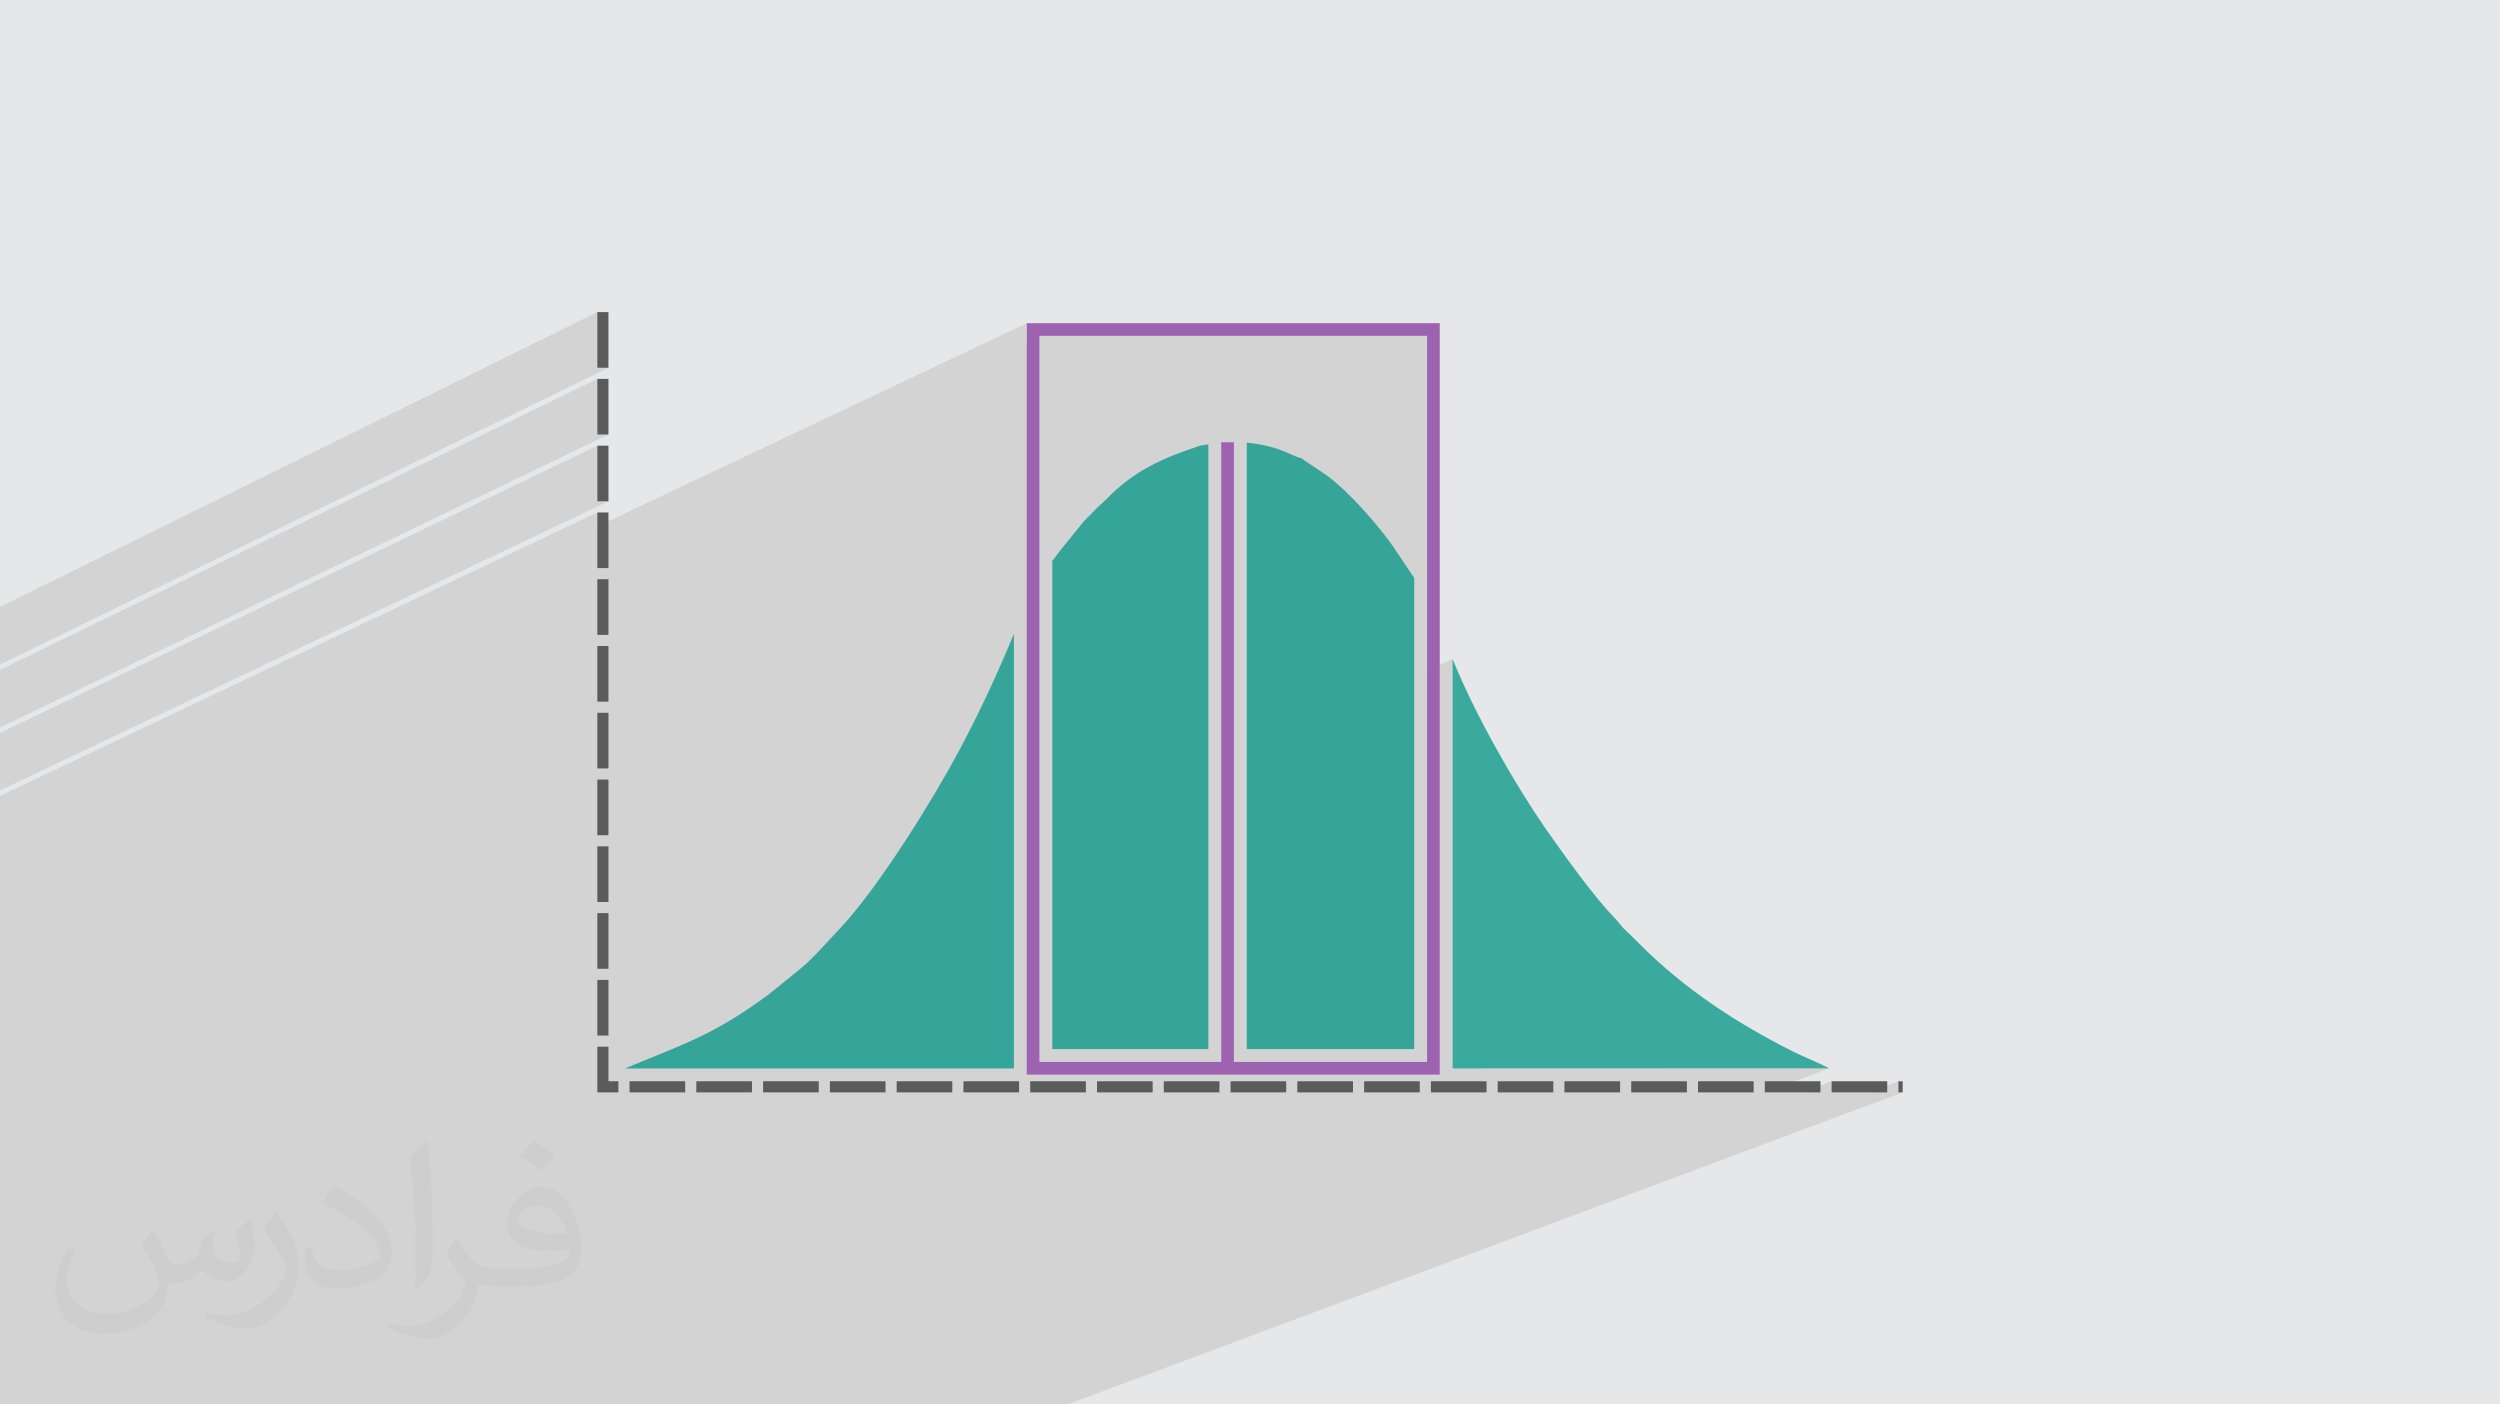 <?xml version="1.0" encoding="UTF-8"?>
<!DOCTYPE svg PUBLIC "-//W3C//DTD SVG 1.1//EN" "http://www.w3.org/Graphics/SVG/1.1/DTD/svg11.dtd">
<!-- Creator: CorelDRAW 2020 (64-Bit) -->
<svg xmlns="http://www.w3.org/2000/svg" xml:space="preserve" width="94.192mm" height="52.917mm" version="1.1" style="shape-rendering:geometricPrecision; text-rendering:geometricPrecision; image-rendering:optimizeQuality; fill-rule:evenodd; clip-rule:evenodd"
viewBox="0 0 9404.92 5283.66"
 xmlns:xlink="http://www.w3.org/1999/xlink"
 xmlns:xodm="http://www.corel.com/coreldraw/odm/2003">
 <defs>
  <style type="text/css">
   <![CDATA[
    .fil0 {fill:#E6E7E8}
    .fil4 {fill:#5B5B5B;fill-rule:nonzero}
    .fil5 {fill:#9E63B0;fill-rule:nonzero}
    .fil2 {fill:#373435;fill-opacity:0.031}
    .fil1 {fill:#2B2A29;fill-opacity:0.102}
    .fil3 {fill:#009687;fill-opacity:0.749}
   ]]>
  </style>
 </defs>
 <g id="Layer_x0020_1">
  <polygon class="fil0" points="-0,0 9404.92,0 9404.92,5283.66 -0,5283.66 "/>
  <path class="fil1" d="M2226.98 5283.66l-12.04 0 -83.05 0 -38.93 0 -12.61 0 -47.68 0 -110.66 0 -23.68 0 -38.92 0 -59.72 0 -134.93 0 -38.93 0 -59.12 0 -115.1 0 -20.42 0 -38.92 0 -50.25 0 -8.3 0 -124.68 0 -11.41 0 -38.93 0 -57.95 0 -136.68 0 -38.92 0 -57.38 0 -69.36 0 -67.9 0 -29.43 0 -9.51 0 -23.11 0 -33.68 0 -137.85 0 -38.92 0 -56.2 0 -138.44 0 -38.93 0 -55.63 0 -139.01 0 -29.78 0 0 -3.78 0 -22.81 0 -58.16 0 -16.3 0 -22.85 0 -59.14 0 -16.5 0 -22.9 0 -8.46 0 -41.81 0 -1.97 0 -47.68 0 -40.79 0 -29.96 0 -22.73 0 -16.77 0 -13.25 0 -29.02 0 -155.27 0 -22.48 0 -17.03 0 -197.53 0 -22.22 0 -1.11 0 -16.18 0 -197.53 0 -21.99 0 -17.52 0 -50.57 0 -5.78 0 -141.18 0 -21.73 0 -17.78 0 -9.03 0 -81.79 0 -20.51 0 -3.09 0 -17.68 0 -3.17 0 -16.08 0 -30.39 0 -12.05 0 -3.75 0 -21.48 0 -18.03 0 -197.53 0 -21.23 0 -18.28 0 -197.53 0 -20.98 0 -18.52 0 -84.34 0 -63.56 0 -49.62 2247.07 -1066.46 0 52.6 1615.61 -764.63 0 70.09 47.63 -22.46 1458.31 0 0 1256.92 96.05 -40.95 0 1540.07 1416.57 -0.55 -239.7 90.61 137.64 0 111.12 -41.88 0 41.88 139.47 0 111.75 -41.88 0 41.88 16.34 0 -3142.27 1174.14 -15.19 0 -38.92 0 -64.97 0 -129.66 0 -38.94 0 -64.37 0 -127.97 0 -2.3 0 -38.92 0 -63.8 0 -130.83 0 -38.94 0 -63.2 0 -131.43 0 -38.92 0 -62.64 0 -132 0 -38.93 0 -62.05 0 -132.59 0 -38.93 0 -61.46 0 -133.18 0 -38.93 0 -60.88 0 -28.65 0 -10.01 0zm-2226.98 -2565.95l0 -197.53 2247.07 -1094.82 0 209.35 41.88 0 -2288.94 1102.03 0 -19.03zm0 237.05l0 -197.53 2247.07 -1080.64 0 209.35 41.88 0 -2288.94 1087.59 0 -18.77zm0 -474.08l0 -197.53 2247.07 -1109.01 0 209.35 41.88 0 -2288.94 1116.46 0 -19.27z"/>
  <path class="fil2" d="M578.49 4627.69c17.95,27.21 29.6,53.36 40.96,82.43 8.45,16.91 12.93,48.09 52.57,48.09 11.61,0 28.28,-3.42 43.06,-11.61 16.63,-8.73 29.32,-21.94 35.94,-42l15.85 -53.36 38.57 -19.02 2.64 2.64c-5.27,20.09 -6.59,39.36 -6.59,54.43 0,44.63 38.57,61.56 69.22,61.56 17.95,0 34.09,-8.73 34.09,-25.11 0,-21.13 -8.98,-57.06 -20.62,-89.29 17.95,-17.95 35.94,-35.94 56.53,-50.47l3.17 1.6c8.98,38.04 14,75.56 14,100.66 0,24.57 -10.83,51.79 -19.81,69.49 -18.49,34.87 -51.25,62.62 -90.87,62.62 -30.1,0 -63.65,-15.07 -86.66,-43.06l-1.32 0c-21.66,26.96 -55.22,51.25 -108.86,51.25l-16.63 0c-2.64,35.41 -10.29,60.49 -21.94,82.95 -31.95,62.34 -126.81,106.47 -216.1,106.47 -124.17,0 -186.51,-71.59 -186.51,-166.96 0,-58.91 19.27,-113.6 48.88,-152.42l24.29 10.04c-18.49,35.41 -30.91,68.68 -30.91,101.45 0,89.29 72.66,131.83 156.4,131.83 77.68,0 173.83,-49.41 191.28,-106.72 -6.59,-62.62 -30.1,-91.93 -66.04,-148.99 10.83,-19.02 24.83,-38.04 42.28,-58.38l3.17 0 0 0 0 0 -0.02 -0.09zm1432.13 -336.04c26.15,16.39 51.79,35.66 76.87,57.85 -14,19.81 -31.45,37.79 -53.11,53.64 -25.11,-20.34 -50.19,-37.79 -75.84,-56.27 17.42,-19.55 34.62,-38.29 52.04,-55.22l0 0 0 0 0 0 0 0 0 0 0.03 0zm13.47 244.11c-42.28,0 -76.87,27.75 -76.87,48.34 0,44.13 84.53,57.85 185.72,57.31 -12.68,-51.79 -57.06,-105.68 -108.86,-105.68l0.01 0.03zm-94.86 236.19c54.96,0 103.04,-1.6 139.74,-10.83 40.96,-10.29 75.56,-30.91 75.56,-45.17 0,-3.7 0,-8.19 -1.32,-11.89 -22.98,2.11 -49.41,2.11 -72.38,2.11 -74.49,0 -131.55,-16.91 -154.02,-58.66 -5.55,-11.61 -9.51,-24.57 -9.51,-39.36 0,-40.43 17.42,-79.79 48.09,-107 25.61,-22.45 53.89,-36.44 82.67,-36.44 52.04,0 93.51,41.75 122.57,107.54 15.85,35.94 26.68,77.4 26.68,129.72 0,34.87 -9.51,64.19 -31.17,85.85 -40.43,39.11 -114.92,53.89 -229.04,53.89l-51.79 0 0 0 -13.47 0c-28.28,0 -48.62,-5.02 -64.72,-17.42l-2.64 0c0.79,6.59 1.32,12.93 1.32,19.02 0,25.61 -8.45,58.38 -25.61,84.53 -50.72,75.3 -105.68,108.04 -153.24,108.04 -48.09,0 -107,-18.49 -160.11,-42.54l9.51 -18.49c17.17,7.13 40.96,11.89 73.7,11.89 85.85,0 198.66,-82.43 212.66,-163 -3.17,-6.59 -8.98,-15.32 -17.17,-24.57 -25.11,-29.85 -40.96,-54.68 -55.75,-80.83 12.68,-25.11 24.29,-45.17 35.13,-63.4l4.49 -0.53c36.72,74.77 69.99,117.55 144.23,117.55l11.61 0 0 0 53.89 0 0 0 0 0 0 0 0 0 0 0 0.09 0.01zm-371.98 79c6.34,-34.34 6.87,-72.91 6.87,-108.86l0 -53.36c0,-99.6 -12.68,-244.36 -22.98,-338.68 17.95,-19.27 43.06,-42 62.87,-57.31l5.81 1.6c13.47,118.62 16.63,256 16.63,383.06 0,33.3 -1.32,65.79 -4.49,89.55 -1.85,30.1 -19.27,52.83 -56.53,87.7l-8.19 -3.7zm-382.8 -157.19c1.85,46.77 24.83,83.49 105.15,83.49 49.93,0 92.19,-12.93 138.96,-35.13 8.45,-3.7 12.93,-8.73 12.93,-12.93 0,-29.32 -22.45,-68.15 -60.23,-103.55 -36.72,-33.3 -85.34,-62.62 -130.76,-82.18 -15.6,-6.59 -20.62,-13.47 -20.62,-20.09 0,-13.47 17.95,-41.75 32.77,-62.09l5.02 -0.53c52.04,27.21 110.17,67.64 153.24,112.53 39.11,41.47 63.4,83.49 63.4,129.19 0,33.81 -10.29,65.51 -26.96,95.11 -57.06,28.79 -117.83,50.72 -178.06,50.72 -73.17,0 -123.1,-34.34 -123.1,-114.92 0,-8.73 0,-22.19 3.17,-39.64l25.11 0 0 0 0 0 0 0 0 0 0 0 -0.02 0zm-132.37 -132.9l45.45 73.45c16.63,27.21 32.23,56.81 32.23,103.55l0 59.7c0,48.34 -30.91,100.13 -80.83,151.38 -39.11,34.62 -73.7,49.41 -105.68,49.41 -47.55,0 -101.98,-14.79 -164.85,-41.75l7.13 -18.49c19.81,5.27 42.79,9.77 71.06,9.77 90.36,-0.53 182.8,-66.57 225.08,-147.15 5.02,-9.26 6.87,-17.95 6.87,-24.04 0,-9.26 -5.02,-19.55 -8.98,-28.79 -22.98,-43.31 -48.62,-82.95 -76.87,-119.68 14.79,-23.25 29.6,-45.7 45.7,-67.9l3.7 0.53 0 0 0 0 0 0 0 0 0 0 -0.02 0.01z"/>
  <g id="_2931205164720">
   <path class="fil3" d="M5464.68 4019.45l1416.57 -0.55c-42.65,-22.26 -91.89,-41.09 -135.31,-62.84 -214.44,-107.54 -408.81,-235.68 -576.42,-403.21 -18.06,-18.06 -31.32,-32.52 -50.8,-49.78 -20.07,-17.81 -27.04,-32.14 -45.09,-50.39 -75.24,-76.19 -195.5,-243.89 -258.38,-334.51 -119.83,-172.77 -266.7,-431.97 -347.79,-632.08l-2.78 -6.69 0 1540.07zm-1650.4 -1635.44l-3.08 7.74c-59.28,144.12 -125.02,284.62 -197.03,420.8 -98.64,186.44 -306.91,523.94 -454.89,681.01 -46.16,49 -104.43,115.93 -152.24,154.12l-113.93 92.16c-206.37,153.18 -319.67,187.38 -542.47,279.7l1463.63 0.03 0 -1635.55zm700.91 -707.61c-141.95,47.1 -248.52,93.62 -353.23,201.72 -15.73,16.28 -30.27,26.65 -46.36,44.18 -13.91,15.27 -31.61,30.49 -44.13,46.17 -28.05,35.24 -74.98,90.95 -112.75,141.46l0 1836.6 587.13 0 0 -2274.97c-9.93,1.48 -20.12,3.11 -30.66,4.83zm175.08 2270.13l629.94 0 0 -1772.19 -75.95 -113.21c-57.88,-84.45 -167.64,-208.78 -248.35,-269.27 -12.38,-9.34 -97.68,-64.91 -99.72,-67.77 -28.71,-7.27 -54.34,-23.21 -85.21,-33.65 -29.29,-9.93 -57.89,-16.74 -89.53,-21.46 -10.78,-1.63 -21.13,-2.86 -31.17,-3.79l0 2281.34z"/>
   <path class="fil4" d="M2288.94 1383.5l-41.88 0 0 -209.35 41.88 0 0 209.35zm4868.92 2684.15l-16.34 0 0 41.88 16.34 0 0 -41.88zm-58.2 0l0 41.88 -209.35 0 0 -41.88 209.35 0zm-251.23 0l0 41.88 -209.35 0 0 -41.88 209.35 0zm-251.22 0l0 41.88 -209.35 0 0 -41.88 209.35 0zm-251.23 0l0 41.88 -209.35 0 0 -41.88 209.35 0zm-251.22 0l0 41.88 -209.35 0 0 -41.88 209.35 0zm-251.22 0l0 41.88 -209.35 0 0 -41.88 209.35 0zm-251.23 0l0 41.88 -209.35 0 0 -41.88 209.35 0zm-251.22 0l0 41.88 -209.35 0 0 -41.88 209.35 0zm-251.23 0l0 41.88 -209.35 0 0 -41.88 209.35 0zm-251.22 0l0 41.88 -209.35 0 0 -41.88 209.35 0zm-251.23 0l0 41.88 -209.35 0 0 -41.88 209.35 0zm-251.22 0l0 41.88 -209.35 0 0 -41.88 209.35 0zm-251.23 0l0 41.88 -209.35 0 0 -41.88 209.35 0zm-251.22 0l0 41.88 -209.36 0 0 -41.88 209.36 0zm-251.23 0l0 41.88 -209.35 0 0 -41.88 209.35 0zm-251.22 0l0 41.88 -209.36 0 0 -41.88 209.36 0zm-251.23 0l0 41.88 -209.35 0 0 -41.88 209.35 0zm-251.23 0l0 41.88 -209.35 0 0 -41.88 209.35 0zm-251.22 0l0 41.88 -209.35 0 0 -41.88 209.35 0zm-251.23 0l0 41.88 -79.32 0 0 -171.91 41.88 0 0 130.03 37.44 0zm-37.44 -171.9l-41.88 0 0 -209.35 41.88 0 0 209.35zm0 -251.23l-41.88 0 0 -209.35 41.88 0 0 209.35zm0 -251.22l-41.88 0 0 -209.35 41.88 0 0 209.35zm0 -251.23l-41.88 0 0 -209.35 41.88 0 0 209.35zm0 -251.22l-41.88 0 0 -209.36 41.88 0 0 209.36zm0 -251.23l-41.88 0 0 -209.35 41.88 0 0 209.35zm0 -251.23l-41.88 0 0 -209.35 41.88 0 0 209.35zm0 -251.22l-41.88 0 0 -209.35 41.88 0 0 209.35zm0 -251.22l-41.88 0 0 -209.35 41.88 0 0 209.35zm0 -251.23l-41.88 0 0 -209.35 41.88 0 0 209.35z"/>
   <polygon class="fil5" points="4641.86,1663.81 4641.86,4013.21 4594.27,4013.21 4594.27,1663.81 "/>
   <path class="fil5" d="M3910.31 3994.95l1458.31 0 0 -2731.53 -1458.31 0 0 2731.53zm1482.13 47.64l-1529.75 0 0 -2826.81 1553.57 0 0 2826.81 -23.81 0z"/>
  </g>
 </g>
</svg>

